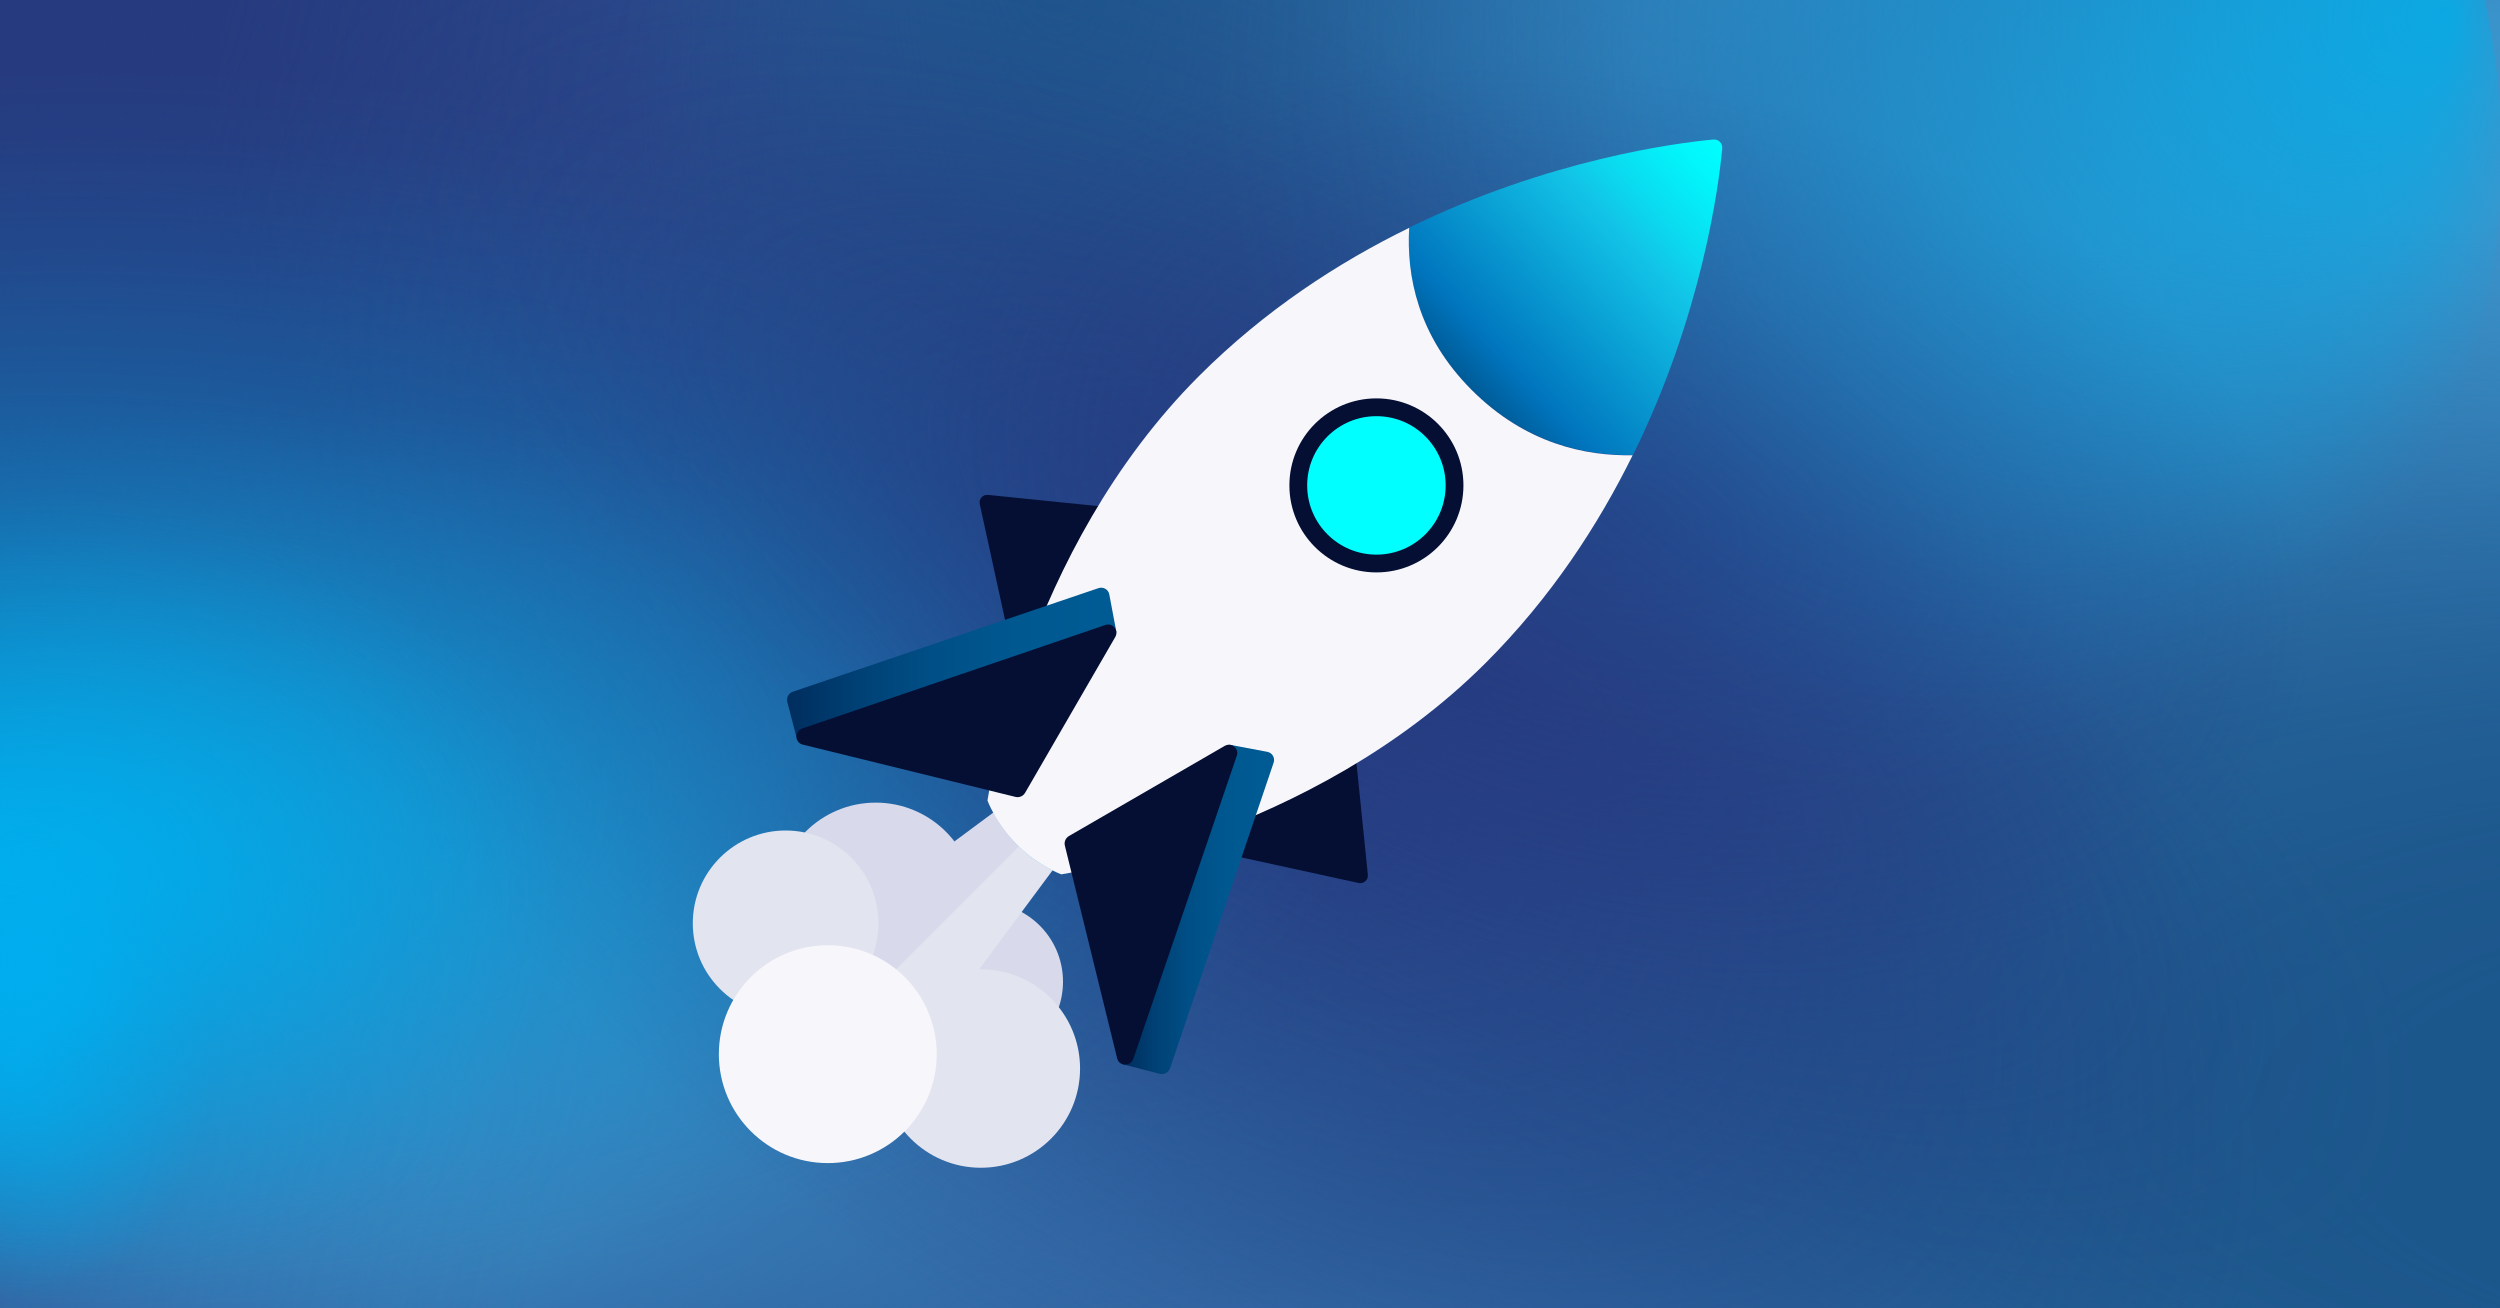 <?xml version="1.0" encoding="UTF-8"?>
<svg id="Ebene_2" data-name="Ebene 2" xmlns="http://www.w3.org/2000/svg" xmlns:xlink="http://www.w3.org/1999/xlink" viewBox="0 0 1200 628">
  <defs>
    <style>
      .cls-1 {
        fill: #e2e4f0;
      }

      .cls-2 {
        fill: url(#Unbenannter_Verlauf_7);
      }

      .cls-3 {
        fill: #29ace3;
      }

      .cls-4 {
        fill: #f7f6fa;
      }

      .cls-5 {
        fill: #263b7f;
      }

      .cls-6 {
        fill: url(#Unbenannter_Verlauf_15-2);
      }

      .cls-7 {
        fill: url(#Unbenannter_Verlauf_7-2);
      }

      .cls-8 {
        fill: url(#Unbenannter_Verlauf_109);
      }

      .cls-9 {
        fill: url(#Unbenannter_Verlauf_107);
      }

      .cls-10 {
        fill: url(#Unbenannter_Verlauf_111);
      }

      .cls-11 {
        fill: aqua;
      }

      .cls-12 {
        fill: url(#Unbenannter_Verlauf_14);
      }

      .cls-13 {
        fill: url(#Unbenannter_Verlauf_15);
      }

      .cls-14 {
        fill: url(#Unbenannter_Verlauf_59);
      }

      .cls-15 {
        fill: url(#Unbenannter_Verlauf_56);
      }

      .cls-16 {
        fill: url(#Unbenannter_Verlauf_77);
      }

      .cls-17 {
        fill: url(#Unbenannter_Verlauf_70);
      }

      .cls-18 {
        fill: url(#Unbenannter_Verlauf_76);
      }

      .cls-19 {
        fill: url(#Unbenannter_Verlauf_20);
      }

      .cls-20 {
        fill: url(#Unbenannter_Verlauf_18);
      }

      .cls-21 {
        fill: url(#Unbenannter_Verlauf_19);
      }

      .cls-22 {
        fill: url(#Unbenannter_Verlauf_16);
      }

      .cls-23 {
        fill: url(#Unbenannter_Verlauf_17);
      }

      .cls-24 {
        fill: url(#Unbenannter_Verlauf_31);
      }

      .cls-25 {
        fill: url(#Unbenannter_Verlauf_32);
      }

      .cls-26 {
        fill: url(#Unbenannter_Verlauf_33);
      }

      .cls-27 {
        fill: url(#Unbenannter_Verlauf_45);
      }

      .cls-28 {
        fill: url(#Unbenannter_Verlauf_46);
      }

      .cls-29 {
        fill: #d8daeb;
      }

      .cls-30 {
        fill: #050f34;
      }
    </style>
    <radialGradient id="Unbenannter_Verlauf_19" data-name="Unbenannter Verlauf 19" cx="558.6" cy="53.77" fx="558.6" fy="53.77" r="424.49" gradientTransform="translate(-235.73 -71.17) scale(.94 .77)" gradientUnits="userSpaceOnUse">
      <stop offset=".06" stop-color="#263b7f"/>
      <stop offset=".3" stop-color="#263b7f" stop-opacity=".72"/>
      <stop offset=".78" stop-color="#263b7f" stop-opacity=".2"/>
      <stop offset="1" stop-color="#263b7f" stop-opacity="0"/>
    </radialGradient>
    <radialGradient id="Unbenannter_Verlauf_33" data-name="Unbenannter Verlauf 33" cx="52.65" cy="63.87" fx="187.45" fy="-53.39" r="324.61" gradientTransform="translate(559.6 -11.94) rotate(.88) scale(1.68 1.14) skewX(-.49)" gradientUnits="userSpaceOnUse">
      <stop offset="0" stop-color="#377cb5"/>
      <stop offset=".32" stop-color="#377cb5" stop-opacity=".66"/>
      <stop offset=".79" stop-color="#377cb5" stop-opacity=".19"/>
      <stop offset="1" stop-color="#377cb5" stop-opacity="0"/>
    </radialGradient>
    <radialGradient id="Unbenannter_Verlauf_18" data-name="Unbenannter Verlauf 18" cx="-583.41" cy="309.12" fx="-583.41" fy="309.12" r="177.81" gradientTransform="translate(1702.72 -182.85) scale(1.86 1.67)" gradientUnits="userSpaceOnUse">
      <stop offset="0" stop-color="#255b93"/>
      <stop offset=".13" stop-color="#255b93" stop-opacity=".94"/>
      <stop offset=".34" stop-color="#255b93" stop-opacity=".77"/>
      <stop offset=".6" stop-color="#255b93" stop-opacity=".5"/>
      <stop offset=".91" stop-color="#255b93" stop-opacity=".12"/>
      <stop offset="1" stop-color="#255b93" stop-opacity="0"/>
    </radialGradient>
    <radialGradient id="Unbenannter_Verlauf_32" data-name="Unbenannter Verlauf 32" cx="1035.11" cy="341.77" fx="1091.78" fy="126.6" r="532.08" gradientTransform="translate(-51.7 -81.53) scale(1.15 .94)" gradientUnits="userSpaceOnUse">
      <stop offset=".2" stop-color="#377cb5"/>
      <stop offset=".69" stop-color="#377cb5" stop-opacity=".38"/>
      <stop offset="1" stop-color="#377cb5" stop-opacity="0"/>
    </radialGradient>
    <radialGradient id="Unbenannter_Verlauf_17" data-name="Unbenannter Verlauf 17" cx="1254.29" cy="1001.98" fx="1254.29" fy="1001.98" r="425.23" gradientTransform="translate(-235.73 72.91) scale(.94 .58)" gradientUnits="userSpaceOnUse">
      <stop offset=".06" stop-color="#255b93"/>
      <stop offset=".39" stop-color="#255b93" stop-opacity=".62"/>
      <stop offset=".8" stop-color="#255b93" stop-opacity=".18"/>
      <stop offset="1" stop-color="#255b93" stop-opacity="0"/>
    </radialGradient>
    <radialGradient id="Unbenannter_Verlauf_16" data-name="Unbenannter Verlauf 16" cx="-22.47" cy="748.23" fx="-22.47" fy="748.23" r="616.05" gradientTransform="translate(296.07 -80.03) scale(1.14 .94)" gradientUnits="userSpaceOnUse">
      <stop offset=".05" stop-color="#263b7f"/>
      <stop offset=".11" stop-color="#263b7f" stop-opacity=".92"/>
      <stop offset=".5" stop-color="#263b7f" stop-opacity=".43"/>
      <stop offset=".79" stop-color="#263b7f" stop-opacity=".12"/>
      <stop offset=".94" stop-color="#263b7f" stop-opacity="0"/>
    </radialGradient>
    <radialGradient id="Unbenannter_Verlauf_31" data-name="Unbenannter Verlauf 31" cx="-3103.03" cy="-2261.74" fx="-3103.03" fy="-2440.4" r="324.61" gradientTransform="translate(-4997.32 -1611.91) rotate(-179.34) scale(1.83 .94) skewX(-.75)" gradientUnits="userSpaceOnUse">
      <stop offset="0" stop-color="#377cb5"/>
      <stop offset=".35" stop-color="#377cb5" stop-opacity=".59"/>
      <stop offset=".66" stop-color="#377cb5" stop-opacity=".27"/>
      <stop offset=".88" stop-color="#377cb5" stop-opacity=".07"/>
      <stop offset="1" stop-color="#377cb5" stop-opacity="0"/>
    </radialGradient>
    <radialGradient id="Unbenannter_Verlauf_15" data-name="Unbenannter Verlauf 15" cx="510.85" cy="88.24" fx="622.1" fy="-33.41" r="216.9" gradientTransform="translate(333.28 70.31) scale(1.59 1.19)" gradientUnits="userSpaceOnUse">
      <stop offset=".26" stop-color="#3b95cc"/>
      <stop offset=".33" stop-color="#3a94cb" stop-opacity=".97"/>
      <stop offset=".44" stop-color="#3a91c9" stop-opacity=".87"/>
      <stop offset=".58" stop-color="#398dc5" stop-opacity=".72"/>
      <stop offset=".72" stop-color="#3888c0" stop-opacity=".5"/>
      <stop offset=".88" stop-color="#3781ba" stop-opacity=".23"/>
      <stop offset="1" stop-color="#377cb5" stop-opacity="0"/>
    </radialGradient>
    <radialGradient id="Unbenannter_Verlauf_15-2" data-name="Unbenannter Verlauf 15" cx="-2066.31" cy="-114.3" fx="-1955.06" fy="-235.95" r="216.9" gradientTransform="translate(-6093.5 316.13) rotate(-180) scale(3 1.19)" xlink:href="#Unbenannter_Verlauf_15"/>
    <linearGradient id="Unbenannter_Verlauf_59" data-name="Unbenannter Verlauf 59" x1="-89.42" y1="215.75" x2="417.72" y2="349.22" gradientUnits="userSpaceOnUse">
      <stop offset="0" stop-color="#263b7f"/>
      <stop offset=".07" stop-color="#263b7f" stop-opacity=".88"/>
      <stop offset=".32" stop-color="#263b7f" stop-opacity=".5"/>
      <stop offset=".54" stop-color="#263b7f" stop-opacity=".23"/>
      <stop offset=".72" stop-color="#263b7f" stop-opacity=".06"/>
      <stop offset=".84" stop-color="#263b7f" stop-opacity="0"/>
    </linearGradient>
    <radialGradient id="Unbenannter_Verlauf_14" data-name="Unbenannter Verlauf 14" cx="87.97" cy="-2948.96" fx="267.64" fy="-3145.43" r="350.31" gradientTransform="translate(923.2 -2288.37) scale(2.26 -.92)" gradientUnits="userSpaceOnUse">
      <stop offset=".33" stop-color="#1c578c"/>
      <stop offset=".43" stop-color="#1d588d" stop-opacity=".96"/>
      <stop offset=".55" stop-color="#1f5c91" stop-opacity=".85"/>
      <stop offset=".68" stop-color="#246299" stop-opacity=".68"/>
      <stop offset=".81" stop-color="#2b6ca3" stop-opacity=".43"/>
      <stop offset=".96" stop-color="#3477b0" stop-opacity=".11"/>
      <stop offset="1" stop-color="#377cb5" stop-opacity="0"/>
    </radialGradient>
    <radialGradient id="Unbenannter_Verlauf_46" data-name="Unbenannter Verlauf 46" cx="-1339.72" cy="-4764.72" fx="-1266.2" fy="-4704.12" r="336.72" gradientTransform="translate(-2884.62 -1964.45) rotate(-90) scale(1.5 -.72)" gradientUnits="userSpaceOnUse">
      <stop offset="0" stop-color="#1c578c"/>
      <stop offset=".83" stop-color="#1c578c" stop-opacity=".17"/>
      <stop offset="1" stop-color="#1c578c" stop-opacity="0"/>
    </radialGradient>
    <radialGradient id="Unbenannter_Verlauf_56" data-name="Unbenannter Verlauf 56" cx="870.16" cy="385.09" fx="870.16" fy="385.09" r="596.2" gradientTransform="translate(8.58 -308.12) rotate(34.63) scale(.96 .53) skewX(1.33)" gradientUnits="userSpaceOnUse">
      <stop offset="0" stop-color="#263b81"/>
      <stop offset=".42" stop-color="#263b81" stop-opacity=".54"/>
      <stop offset=".81" stop-color="#263b81" stop-opacity=".15"/>
      <stop offset="1" stop-color="#263b81" stop-opacity="0"/>
    </radialGradient>
    <radialGradient id="Unbenannter_Verlauf_45" data-name="Unbenannter Verlauf 45" cx="-1447.76" cy="262.36" fx="-1478.37" fy="359.82" r="319.82" gradientTransform="translate(3093.45 61.48) scale(2.1 1)" gradientUnits="userSpaceOnUse">
      <stop offset="0" stop-color="#00aee9"/>
      <stop offset=".18" stop-color="#00aee9" stop-opacity=".73"/>
      <stop offset=".38" stop-color="#00aee9" stop-opacity=".47"/>
      <stop offset=".56" stop-color="#00aee9" stop-opacity=".27"/>
      <stop offset=".72" stop-color="#00aee9" stop-opacity=".12"/>
      <stop offset=".85" stop-color="#00aee9" stop-opacity=".03"/>
      <stop offset=".93" stop-color="#00aee9" stop-opacity="0"/>
    </radialGradient>
    <radialGradient id="Unbenannter_Verlauf_77" data-name="Unbenannter Verlauf 77" cx="-664.79" cy="-583.47" fx="-664.79" fy="-583.47" r="286.9" gradientTransform="translate(1613.94 1255.41) rotate(27.91) scale(1.88 .68) skewX(.77)" gradientUnits="userSpaceOnUse">
      <stop offset=".09" stop-color="#263b81" stop-opacity=".8"/>
      <stop offset=".15" stop-color="#263b81" stop-opacity=".72"/>
      <stop offset=".41" stop-color="#263b81" stop-opacity=".41"/>
      <stop offset=".65" stop-color="#263b81" stop-opacity=".19"/>
      <stop offset=".85" stop-color="#263b81" stop-opacity=".05"/>
      <stop offset="1" stop-color="#263b81" stop-opacity="0"/>
    </radialGradient>
    <radialGradient id="Unbenannter_Verlauf_76" data-name="Unbenannter Verlauf 76" cx="-42.83" cy="-279.76" fx="-42.83" fy="-279.76" r="230.42" gradientTransform="translate(784.87 522.38) rotate(13.21) scale(1.47 .94) skewX(.75)" gradientUnits="userSpaceOnUse">
      <stop offset="0" stop-color="#263b81" stop-opacity=".8"/>
      <stop offset=".35" stop-color="#263b81" stop-opacity=".54"/>
      <stop offset="1" stop-color="#263b81" stop-opacity="0"/>
    </radialGradient>
    <radialGradient id="Unbenannter_Verlauf_70" data-name="Unbenannter Verlauf 70" cx="-2247.28" cy="-2082.05" fx="-2261.27" fy="-2322.62" r="281.08" gradientTransform="translate(-1679.89 3082.94) rotate(90) scale(1.36 1.23)" gradientUnits="userSpaceOnUse">
      <stop offset="0" stop-color="#00aee9" stop-opacity=".8"/>
      <stop offset=".06" stop-color="#00aee9" stop-opacity=".73"/>
      <stop offset=".29" stop-color="#00aee9" stop-opacity=".47"/>
      <stop offset=".5" stop-color="#00aee9" stop-opacity=".27"/>
      <stop offset=".68" stop-color="#00aee9" stop-opacity=".12"/>
      <stop offset=".83" stop-color="#00aee9" stop-opacity=".03"/>
      <stop offset=".93" stop-color="#00aee9" stop-opacity="0"/>
    </radialGradient>
    <radialGradient id="Unbenannter_Verlauf_109" data-name="Unbenannter Verlauf 109" cx="-1561.29" cy="614.48" fx="-1561.29" fy="614.48" r="118.01" gradientTransform="translate(3550.67 -662.5) scale(2.26 1.78)" gradientUnits="userSpaceOnUse">
      <stop offset="0" stop-color="#00aeef" stop-opacity=".8"/>
      <stop offset=".07" stop-color="#00aeef" stop-opacity=".72"/>
      <stop offset=".38" stop-color="#00aeef" stop-opacity=".42"/>
      <stop offset=".64" stop-color="#00aeef" stop-opacity=".19"/>
      <stop offset=".83" stop-color="#00aeef" stop-opacity=".05"/>
      <stop offset=".93" stop-color="#00aeef" stop-opacity="0"/>
    </radialGradient>
    <radialGradient id="Unbenannter_Verlauf_111" data-name="Unbenannter Verlauf 111" cx="-1358.86" cy="568.96" fx="-1358.86" fy="568.96" r="51.77" gradientTransform="translate(2657.47 -802) scale(1.95 2.31)" gradientUnits="userSpaceOnUse">
      <stop offset="0" stop-color="#00aeef" stop-opacity=".8"/>
      <stop offset=".62" stop-color="#00aeef" stop-opacity=".25"/>
      <stop offset=".93" stop-color="#00aeef" stop-opacity="0"/>
    </radialGradient>
    <radialGradient id="Unbenannter_Verlauf_107" data-name="Unbenannter Verlauf 107" cx="-1360.03" cy="625.73" fx="-1360.03" fy="625.73" r="35.97" gradientTransform="translate(2657.47 -413.07) scale(1.95 1.41)" gradientUnits="userSpaceOnUse">
      <stop offset="0" stop-color="#00aeef" stop-opacity=".8"/>
      <stop offset=".1" stop-color="#00aeef" stop-opacity=".76"/>
      <stop offset=".26" stop-color="#00aeef" stop-opacity=".66"/>
      <stop offset=".47" stop-color="#00aeef" stop-opacity=".49"/>
      <stop offset=".71" stop-color="#00aeef" stop-opacity=".25"/>
      <stop offset=".93" stop-color="#00aeef" stop-opacity="0"/>
    </radialGradient>
    <linearGradient id="Unbenannter_Verlauf_20" data-name="Unbenannter Verlauf 20" x1="705.79" y1="186.5" x2="828.91" y2="71.69" gradientUnits="userSpaceOnUse">
      <stop offset="0" stop-color="#005b97"/>
      <stop offset=".13" stop-color="#0075be"/>
      <stop offset=".62" stop-color="#12c4e7"/>
      <stop offset=".74" stop-color="#0adcf0"/>
      <stop offset=".9" stop-color="#02f5fb"/>
      <stop offset="1" stop-color="aqua"/>
    </linearGradient>
    <linearGradient id="Unbenannter_Verlauf_7" data-name="Unbenannter Verlauf 7" x1="377.78" y1="318.49" x2="535.9" y2="318.49" gradientUnits="userSpaceOnUse">
      <stop offset="0" stop-color="#002d5e"/>
      <stop offset="0" stop-color="#002d5e"/>
      <stop offset=".22" stop-color="#004175"/>
      <stop offset=".44" stop-color="#004f86"/>
      <stop offset=".69" stop-color="#005890"/>
      <stop offset="1" stop-color="#005b94"/>
    </linearGradient>
    <linearGradient id="Unbenannter_Verlauf_7-2" data-name="Unbenannter Verlauf 7" x1="538.76" y1="436.5" x2="611.56" y2="436.5" xlink:href="#Unbenannter_Verlauf_7"/>
  </defs>
  <g>
    <rect class="cls-5" x="0" y="0" width="1200.78" height="628"/>
    <path id="Spot_1" data-name="Spot 1" class="cls-21" d="M688.82,0c-1.65,64.3-29.67,123.69-76.16,172.15-11.03,11.5-23.08,22.38-36.09,32.58-18.31,14.35-38.49,27.33-60.22,38.71-15.49,8.12-31.76,15.42-48.73,21.82h0c-53.21,20.09-113.18,31.38-176.61,31.38-48.26,0-94.51-6.54-137.31-18.51C94.61,261.62,42.12,234.74,0,200.41V0h688.82Z"/>
    <path id="Spot_2" data-name="Spot 2" class="cls-26" d="M1201.3,21.59c0,153.96-115.5,287.97-285.86,357.14-53.13,21.57-111.58,36.85-173.54,44.45-29.51,3.62-59.8,5.5-90.68,5.5-19.63,0-39.03-.77-58.12-2.26-2.03-.14-4.07-.32-6.08-.49-150.41-12.94-282.3-70.78-370.56-154.94-10.13-9.63-19.65-19.62-28.58-29.91-54.9-63.34-86.72-138.67-86.72-219.5,0-7.24.25-14.44.77-21.59h1098.62c.52,7.15.77,14.34.77,21.59Z"/>
    <ellipse id="Spot_3" data-name="Spot 3" class="cls-20" cx="617.93" cy="331.9" rx="330.63" ry="296.1"/>
    <path id="Spot_4" data-name="Spot 4" class="cls-25" d="M1200.78,0v628h-439.82c-115.38-73.65-196.95-177.16-224.32-294.98-2.91-12.45-5.19-25.06-6.84-37.82-2.14-16.39-3.23-33.02-3.23-49.85,0-89.2,30.67-172.92,84.41-245.35h589.8Z"/>
    <path id="Spot_5" data-name="Spot 5" class="cls-23" d="M1200.78,464.37v163.63h-653.76c.98-28.06,10.75-54.87,27.78-79.55,12.41-18.01,28.7-34.87,48.26-50.25,36.06-28.36,83.23-51.68,137.78-67.8,1.13-.34,2.27-.67,3.42-1,26.65-7.68,55.04-13.66,84.72-17.68,28.69-3.89,58.61-5.94,89.34-5.94,5.78,0,11.51.07,17.23.22,94.21,2.36,179.78,24.03,245.24,58.36Z"/>
    <path id="Spot_6" data-name="Spot 6" class="cls-22" d="M971.41,609.03c0,6.35-.13,12.68-.39,18.97H0V87.27c82.56-27.3,173.02-42.34,267.86-42.34,160.38,0,308.24,43.03,426.57,115.49,10.51,6.43,20.79,13.09,30.82,19.99,84.25,57.84,151.23,131.36,193.92,214.92,12.83,25.12,23.49,51.15,31.74,77.94,13.39,43.48,20.51,88.95,20.51,135.75Z"/>
    <path id="Spot_7" data-name="Spot 7" class="cls-24" d="M0,610.26c0-126.53,126.07-236.67,312.01-293.52,57.99-17.73,121.78-30.29,189.41-36.54,32.21-2.97,65.27-4.52,98.98-4.52,21.43,0,42.6.63,63.44,1.85,2.22.12,4.44.26,6.64.4,164.17,10.64,308.12,58.17,404.45,127.34,11.05,7.92,21.45,16.13,31.2,24.58,59.92,52.05,94.66,113.96,94.66,180.4,0,5.95-.27,11.86-.84,17.74H.84c-.56-5.88-.84-11.79-.84-17.74Z"/>
    <path id="Spot_8" data-name="Spot 8" class="cls-13" d="M1200.78,0v458.14h-401.31c-105.27-53.73-179.7-129.24-204.67-215.2-2.66-9.08-4.73-18.28-6.24-27.59-1.95-11.96-2.95-24.09-2.95-36.37,0-65.07,27.98-126.15,77.02-178.99h538.14Z"/>
    <path id="Spot_8-2" data-name="Spot 8" class="cls-6" d="M0,628V169.86h757.04c198.59,53.73,338.99,129.24,386.1,215.2,5.01,9.08,8.93,18.28,11.77,27.59,3.68,11.96,5.56,24.09,5.56,36.37,0,65.07-52.79,126.15-145.29,178.99H0Z"/>
    <polygon class="cls-14" points="376.09 628 0 628 0 0 567.79 0 376.09 628"/>
    <path id="Spot_9" data-name="Spot 9" class="cls-12" d="M1200.78,628V103.12h-570.9c-149.76,61.55-255.65,148.07-291.17,246.54-3.78,10.41-6.73,20.95-8.88,31.61-2.78,13.7-4.19,27.6-4.19,41.67,0,74.55,39.81,144.52,109.57,205.06h765.57Z"/>
    <path id="Spot_9-2" data-name="Spot 9" class="cls-28" d="M807.52,0H287.31v379.58c61,99.57,146.75,169.97,244.35,193.59,10.31,2.51,20.76,4.48,31.33,5.9,13.58,1.85,27.36,2.79,41.3,2.79,73.89,0,143.24-26.47,203.24-72.85V0Z"/>
    <path class="cls-15" d="M1141.14,628H426.61C153.4,441.08,10.18,162.8,102.11,0h624.75c22.61,13.02,45.16,27.12,67.52,42.29,251.8,170.82,394.48,419.37,346.76,585.71Z"/>
    <path class="cls-27" d="M723.73,323.72c0,168.05-265.15,304.28-592.23,304.28-45.19,0-89.21-2.6-131.5-7.53V26.97c42.29-4.93,86.31-7.53,131.5-7.53,327.09,0,592.23,136.24,592.23,304.28Z"/>
    <path class="cls-16" d="M1161.96,566.29c46.11-95.56-132.64-287.29-399.24-428.24C496.12-2.9,242.62-39.69,196.51,55.87c-46.11,95.56,132.64,287.29,399.24,428.24,266.6,140.95,520.1,177.74,566.21,82.18Z"/>
    <path class="cls-18" d="M1109.96,329.54c27.64-129.86-100.26-270.18-285.66-313.42-185.4-43.24-358.11,26.98-385.75,156.83-27.64,129.86,100.26,270.18,285.66,313.42,185.4,43.24,358.11-26.98,385.75-156.83Z"/>
    <path class="cls-17" d="M872.75,411.28c-181.17,0-328.03-150.68-328.03-336.55,0-25.68,2.8-50.69,8.12-74.73h639.82c5.32,24.03,8.12,49.05,8.12,74.73,0,185.87-146.87,336.55-328.03,336.55Z"/>
    <path class="cls-8" d="M287.31,428.52c0,110.16-105.26,199.45-235.1,199.45-17.94,0-35.41-1.7-52.2-4.94V234.01c16.79-3.23,34.26-4.94,52.2-4.94,129.85,0,235.1,89.3,235.1,199.45Z"/>
    <path class="cls-10" d="M108.68,514c0,62.95-39.82,113.98-88.93,113.98-6.79,0-13.4-.97-19.75-2.82v-222.31c6.35-1.85,12.96-2.82,19.75-2.82,49.12,0,88.93,51.03,88.93,113.98Z"/>
    <path class="cls-9" d="M75.52,469.53c0,26.67-27.67,48.3-61.8,48.3-4.72,0-9.31-.41-13.72-1.2v-94.2c4.41-.78,9.01-1.2,13.72-1.2,34.13,0,61.8,21.62,61.8,48.3Z"/>
  </g>
  <circle class="cls-29" cx="420.35" cy="432.87" r="47.61"/>
  <circle class="cls-29" cx="472.15" cy="471.22" r="38.09"/>
  <polygon class="cls-1" points="526.9 388.57 444.59 499.45 376.63 517.86 516.41 378.08 526.9 388.57"/>
  <polygon class="cls-29" points="506.39 368.06 382.19 460.25 377.09 518.33 516.87 378.55 506.39 368.06"/>
  <g>
    <path class="cls-30" d="M656.58,419.92l-7.14-69.89c-.12-1.17-.8-2.18-1.79-2.7-1.01-.56-2.23-.58-3.28-.07l-51.64,25.06c-.99.49-1.72,1.39-1.98,2.45l-7.23,30.41c-.3,1.26.09,2.49.92,3.32.46.46,1.05.79,1.72.94l66.01,14.41c1.12.24,2.32-.07,3.2-.85.87-.79,1.31-1.94,1.21-3.08"/>
    <path class="cls-30" d="M474.19,237.54l69.89,7.13c1.17.12,2.18.8,2.71,1.79.56,1.01.58,2.23.07,3.27l-25.05,51.64c-.49.99-1.39,1.72-2.45,1.98l-30.41,7.23c-1.26.3-2.49-.09-3.32-.92-.46-.46-.79-1.05-.94-1.72l-14.41-66.01c-.24-1.12.07-2.32.85-3.2.79-.87,1.94-1.31,3.08-1.21"/>
    <path class="cls-19" d="M706.36,187c25.73,25.73,54.77,31.86,77.47,31.38,0,0,0,0,.01,0,33.38-67.7,41.24-129.96,42.84-147.12.23-2.48-1.81-4.52-4.29-4.29-17.08,1.59-78.78,9.38-146.08,42.32-1.29,22.62,3.97,51.63,30.04,77.7"/>
    <path class="cls-3" d="M509.32,419.44s-10.93-3.96-21.19-14.21c-9.7-9.7-13.72-19.9-14.13-20.98v.02s3.96,10.93,14.21,21.18c10.25,10.25,21.19,14.21,21.19,14.21,0,0,1.68-.25,4.67-.79-3.04.4-4.75.57-4.75.57"/>
    <path class="cls-4" d="M706.44,187.22c-26.13-26.13-31.36-55.23-30.04-77.86-33.86,16.56-69.11,39.36-100.84,71.09-84.36,84.36-101.56,203.82-101.56,203.82,0,0,3.96,10.93,14.21,21.18,10.25,10.25,21.19,14.21,21.19,14.21,0,0,119.46-17.2,203.82-101.56,31.34-31.34,53.94-66.11,70.45-99.59-22.7.48-51.5-5.56-77.23-31.29"/>
    <path class="cls-2" d="M532.46,285.31l3.44,18.26-153.33,51.32-4.66-17.95c-.54-2.08.65-4.25,2.7-4.94l146.64-49.69c2.32-.79,4.76.62,5.21,3"/>
    <path class="cls-30" d="M492.06,380.53l43.27-74.77c1.83-3.25-1.22-6.97-4.74-5.78l-145.51,49.68c-3.78,1.36-3.66,6.73.17,7.74l102.17,25.11c1.79.47,3.71-.35,4.63-1.99"/>
    <path class="cls-7" d="M608.34,360.88l-18.26-3.43-51.32,153.33,17.95,4.66c2.07.54,4.24-.65,4.94-2.7l49.69-146.64c.79-2.32-.62-4.76-3-5.21"/>
    <path class="cls-30" d="M513.12,401.28l74.77-43.27c3.25-1.83,6.97,1.22,5.78,4.74l-49.68,145.51c-1.36,3.78-6.73,3.66-7.74-.17l-25.11-102.17c-.47-1.79.35-3.71,1.99-4.63"/>
  </g>
  <circle class="cls-1" cx="470.82" cy="512.91" r="47.61"/>
  <circle class="cls-1" cx="377.09" cy="443.19" r="44.55"/>
  <circle class="cls-4" cx="397.34" cy="506" r="52.29"/>
  <circle class="cls-30" cx="660.68" cy="232.99" r="41.77"/>
  <circle class="cls-11" cx="660.68" cy="232.99" r="33.23"/>
</svg>